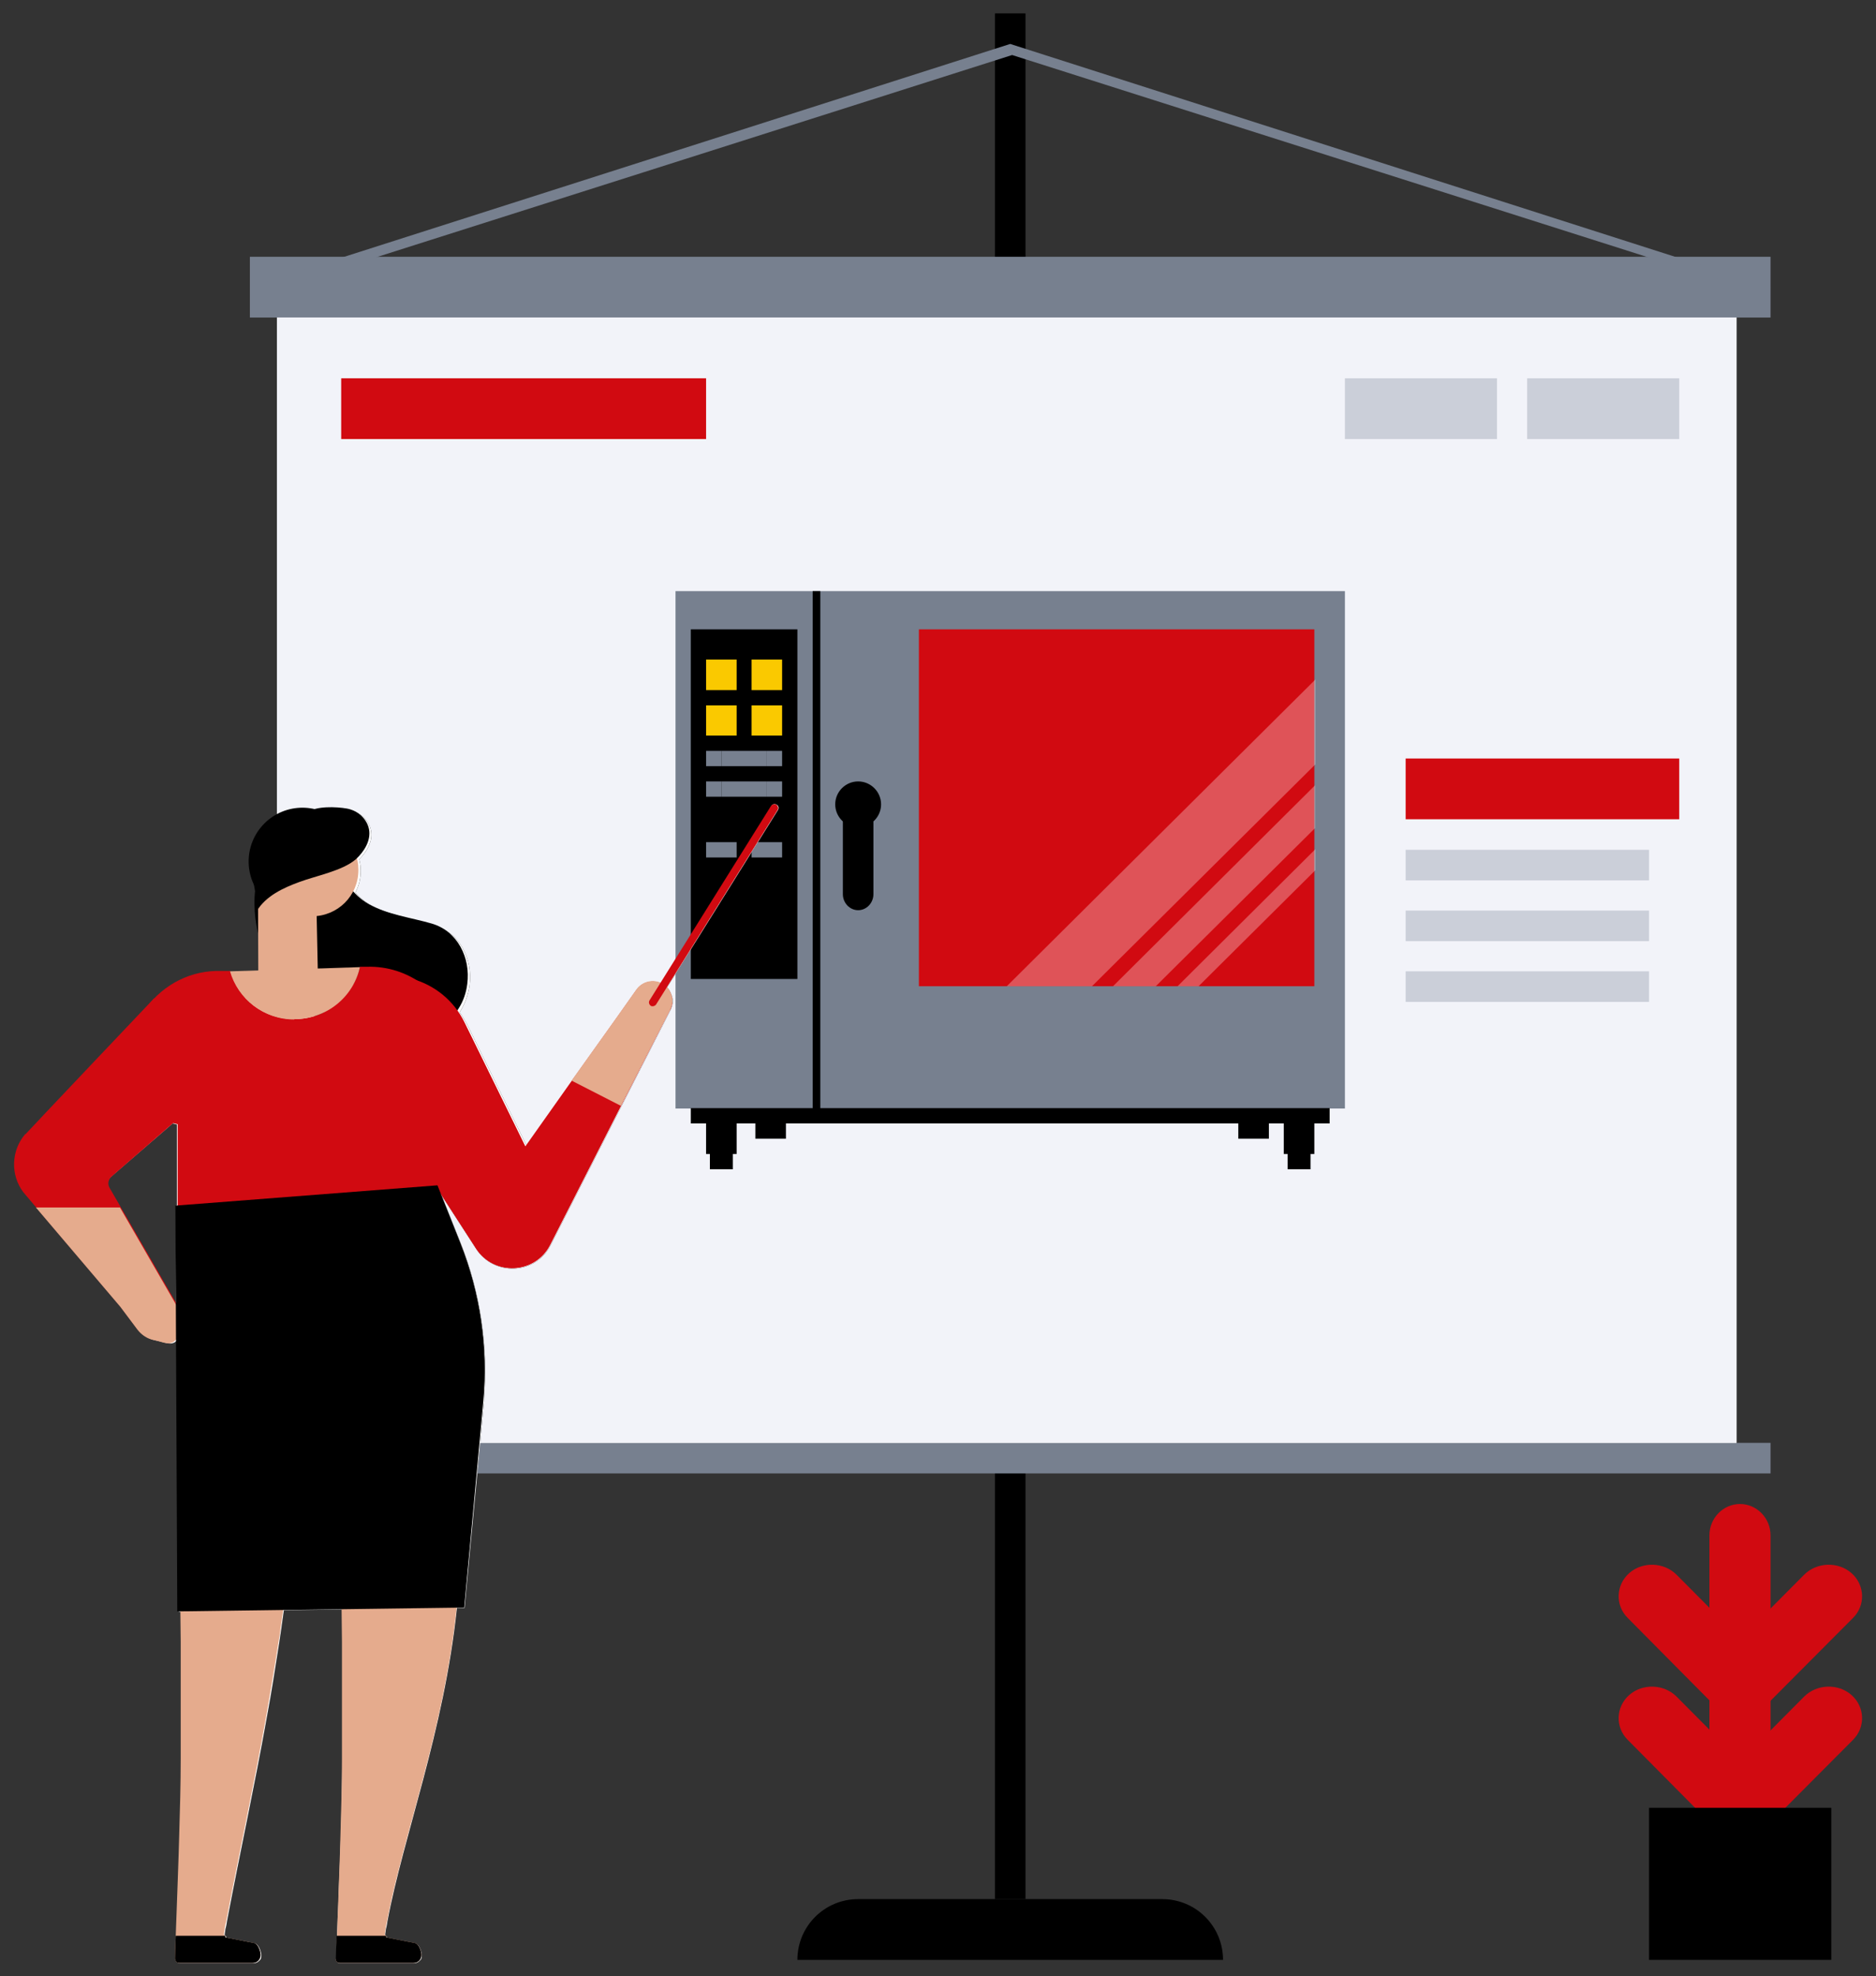 <svg xmlns="http://www.w3.org/2000/svg" id="Warstwa_1" viewBox="0 0 491 517.2"><rect x="0" y="0" width="491" height="517.2" fill="#333333" stroke="none"/><defs><style>      .st0 {        fill: #e69263;      }      .st0, .st1, .st2, .st3, .st4, .st5, .st6, .st7, .st8 {        fill-rule: evenodd;      }      .st1 {        fill: #d10a11;      }      .st2 {        fill: #cbcfd9;      }      .st9 {        opacity: .3;      }      .st3 {        fill: #e5ab8d;      }      .st4 {        fill: #fff;      }      .st5 {        fill: #fac900;      }      .st7 {        fill: #f2f3f9;      }      .st8 {        fill: #77808f;      }    </style></defs><polygon id="Fill-1" class="st6" points="260.4 497 268.4 497 268.4 381.6 260.4 381.6 260.4 497"></polygon><polygon id="Fill-2" class="st6" points="260.4 75.1 268.4 75.1 268.4 3.5 260.4 3.5 260.4 75.1"></polygon><polygon id="Fill-7" class="st8" points="65.4 83.1 463.4 83.1 463.4 67.2 65.4 67.2 65.4 83.1"></polygon><polygon id="Fill-8" class="st8" points="65.4 385.6 463.4 385.6 463.4 377.6 65.4 377.6 65.4 385.6"></polygon><g id="Fill-9"><g><polygon id="path-1" class="st7" points="72.5 377.6 454.5 377.6 454.5 83.1 72.5 83.1 72.5 377.6"></polygon><polygon id="path-1-2" class="st7" points="72.5 377.6 454.5 377.6 454.5 83.1 72.5 83.1 72.5 377.6"></polygon></g></g><polygon id="Fill-55" class="st1" points="367.9 214.4 439.5 214.4 439.5 198.5 367.9 198.5 367.9 214.4"></polygon><polygon id="Fill-56" class="st2" points="367.9 230.4 431.6 230.4 431.6 222.4 367.9 222.4 367.9 230.4"></polygon><polygon id="Fill-57" class="st2" points="367.9 246.3 431.6 246.3 431.6 238.3 367.9 238.3 367.9 246.3"></polygon><polygon id="Fill-58" class="st2" points="367.9 262.2 431.6 262.2 431.6 254.2 367.9 254.2 367.9 262.2"></polygon><polygon id="Fill-50" class="st1" points="89.3 114.9 184.8 114.9 184.8 99 89.3 99 89.3 114.9"></polygon><polygon id="Fill-51" class="st2" points="399.7 114.9 439.5 114.9 439.5 99 399.7 99 399.7 114.9"></polygon><polygon id="Fill-52" class="st2" points="352 114.9 391.8 114.9 391.8 99 352 99 352 114.9"></polygon><polygon id="Fill-10" class="st8" points="176.8 290.1 352 290.1 352 154.7 176.8 154.7 176.8 290.1"></polygon><polygon id="Fill-11" class="st6" points="180.8 256.2 208.7 256.2 208.7 164.7 180.8 164.7 180.8 256.2"></polygon><g id="Fill-105"><g id="Mask"><polygon id="path-3" class="st1" points="240.5 258.1 344 258.1 344 164.7 240.5 164.7 240.5 258.1"></polygon></g><g class="st9"><path class="st4" d="M344.3,227.7l-30.6,30.4h-5.5l36.1-35.9v5.5ZM344.3,216.6l-41.8,41.5h-11.2l52.9-52.6v11.1h0ZM344.3,200l-58.5,58.1h-22.3l80.8-80.3v22.2h0Z"></path></g></g><polygon id="Fill-14" class="st5" points="184.8 180.6 192.8 180.6 192.8 172.6 184.8 172.6 184.8 180.6"></polygon><polygon id="Fill-14-2" class="st5" points="196.7 180.6 204.7 180.6 204.7 172.6 196.7 172.6 196.7 180.6"></polygon><polygon id="Fill-14-3" class="st5" points="184.8 192.5 192.8 192.5 192.8 184.6 184.8 184.6 184.8 192.5"></polygon><polygon id="Fill-14-4" class="st5" points="196.7 192.5 204.7 192.5 204.7 184.6 196.7 184.6 196.7 192.5"></polygon><polygon id="Fill-18" class="st8" points="200.7 200.5 204.7 200.5 204.7 196.5 200.7 196.5 200.7 200.5"></polygon><polygon id="Fill-19" class="st8" points="184.8 200.5 188.8 200.5 188.8 196.5 184.8 196.5 184.8 200.5"></polygon><polygon id="Fill-20" class="st8" points="188.8 200.5 200.7 200.5 200.7 196.5 188.8 196.5 188.8 200.5"></polygon><polygon id="Fill-18-2" class="st8" points="200.7 208.5 204.7 208.5 204.7 204.5 200.7 204.5 200.7 208.5"></polygon><polygon id="Fill-19-2" class="st8" points="184.8 208.5 188.8 208.5 188.8 204.5 184.8 204.5 184.8 208.5"></polygon><polygon id="Fill-20-2" class="st8" points="188.8 208.5 200.7 208.5 200.7 204.5 188.8 204.5 188.8 208.5"></polygon><polygon id="Fill-24" class="st6" points="188.8 216.4 200.7 216.4 200.7 212.4 188.8 212.4 188.8 216.4"></polygon><polygon id="Fill-25" class="st8" points="184.8 224.4 192.8 224.4 192.8 220.4 184.8 220.4 184.8 224.4"></polygon><polygon id="Fill-25-2" class="st8" points="196.7 224.4 204.7 224.4 204.7 220.4 196.7 220.4 196.7 224.4"></polygon><polygon id="Fill-27" class="st6" points="212.7 290.1 214.7 290.1 214.7 154.7 212.7 154.7 212.7 290.1"></polygon><path id="Fill-28" class="st6" d="M343,302h1v-8h-8v8h1v4h6v-4h0ZM332.1,298v-4h-8v4h8ZM191.8,302h1v-8h-8v8h1v4h6v-4h0ZM205.7,298v-4h-8v4h8ZM180.8,294h167.2v-4h-167.2v4Z"></path><path id="Fill-29" class="st6" d="M224.6,204.5c3.3,0,6,2.7,6,6s-2.7,6-6,6-6-2.7-6-6,2.7-6,6-6Z"></path><path id="Fill-30" class="st6" d="M228.6,210.7c0-2.3-1.8-4.2-4-4.2s-4,1.9-4,4.2v23.3c0,2.3,1.8,4.2,4,4.2s4-1.9,4-4.2v-23.4h0Z"></path><path id="Fill-53" class="st8" d="M65.4,75.1L264.4,11.5l199,63.7H65.4ZM80.3,73.1S254,17.9,264.9,14.4l184.6,58.7H80.3Z"></path><path id="Fill-54" class="st6" d="M320.1,512.9c0-8.8-7.1-15.9-15.9-15.9h-79.6c-8.8,0-15.9,7.1-15.9,15.9h111.4Z"></path><g id="Group"><g><g id="Fill-3"><path class="st1" d="M455.4,490.5c-4.4,0-8-3.7-8-8.2v-80.5c0-4.5,3.6-8.2,8-8.2s8,3.7,8,8.2v80.5c0,4.5-3.6,8.2-8,8.2Z"></path></g><g id="Fill-4"><path class="st1" d="M455.4,449.2h0c-2.4,0-4.8-1-6.4-2.6l-23-23.2c-3.3-3.3-3.1-8.6.4-11.7s9.1-2.9,12.4.4l16.7,16.8,16.7-16.8c3.3-3.3,8.9-3.5,12.4-.4,3.5,3.1,3.7,8.4.4,11.7l-23.1,23.2c-1.7,1.7-4,2.6-6.4,2.6h0Z"></path></g><g id="Fill-5"><path class="st1" d="M455.4,481.1h0c-2.4,0-4.8-1-6.4-2.6l-23-23.2c-3.3-3.3-3.1-8.6.4-11.7s9.1-2.9,12.4.4l16.7,16.8,16.7-16.8c3.3-3.3,8.9-3.5,12.4-.4,3.5,3.1,3.7,8.4.4,11.7l-23.1,23.2c-1.7,1.7-4,2.6-6.4,2.6h0Z"></path></g><polygon id="Fill-6" class="st6" points="431.6 512.9 479.3 512.9 479.3 473.1 431.6 473.1 431.6 512.9"></polygon></g></g><g id="Combined-Shape"><path id="path-5" class="st6" d="M201.9,210.9c.3-.5.9-.6,1.4-.3.5.3.6.9.3,1.4h0l-29,46.4.2.2c.6.8,1,1.7,1.2,2.6.2,1,0,2.1-.5,3.1l-31.4,61.6c-3.9,7.7-14.7,8.2-19.4,1l-9.2-14.2,5.1,12.7c5.1,12.9,7.2,26.7,6.1,40.5v.9c0,0-5.1,54-5.1,54h-2c-3.4,32.5-14,59.5-18.2,82.1-.1.7-.2,1.3-.4,2h0l-.2,1.5s.2.2.3.3c.2.2.3.4,0,.4h0l7.6,1.5c1,.2,1.7,2.1,1.7,3.1s-.2,1.1-.6,1.5c-.4.4-.9.6-1.5.6h-19.3c-.6,0-1-.5-1-1,0-1.2.1-3.4.2-6.1.1-2.8.2-6.2.4-9.7v-1.1c.3-6.3.5-12.6.6-15.4.2-6.7.3-13.5.4-20.2.1-8.8.1-21.6,0-30.5,0-2.9,0-5.7,0-8.6l-15.3.2c-.2,1.7-.5,3.3-.7,5-.2,1.1-.3,2.3-.5,3.4-1,6.4-2,12.9-3.2,19.3-3.2,18-7.1,35.8-10.5,53.8-.1.7-.2,1.3-.4,2h0l-.2,1.5s.2.2.3.3c.2.2.3.4,0,.4h0l7.6,1.5c1,.2,1.7,2.1,1.7,3.1s-.2,1.1-.6,1.5c-.4.4-.9.6-1.5.6h-19.2c-.6,0-1-.5-1-1,0-1.2.1-3.4.2-6.1.1-2.8.2-6.2.4-9.7v-1.1c.3-6.3.5-12.6.6-15.4.2-6.7.3-13.5.4-20.2,0-4.6,0-10.2,0-15.8v-2.4c0-4.4,0-8.6,0-12.3,0-2.7,0-5.4,0-8h-.9l-.4-71.1c-.6.7-1.2.9-1.8.9h-.1c-1,0-2.2-.5-3.7-.8-1.7-.3-3.2-1.3-4.3-2.7l-4.5-6-22.1-26-3.3-3.9c-3.4-4.5-3.2-10.9.5-15.2h.1c0-.1,33.6-35.5,33.6-35.5h0c4.2-4.3,10-7,16.1-7.1h.9s2.9,0,2.9,0h0l7.4-.2v-9.7c-.6-2.4-.9-4.9-1-7.4,0-1.1,0-2.2.1-3.3h0s-.1-.9-.1-.9c0-.4-.1-.9-.2-1.3-2.3-5.2-1.4-11.5,2.9-15.7,3.5-3.5,8.4-4.8,13-3.8,2.6-.8,6.3-.6,8.5-.2,2.8.5,5.3,2.7,5.8,5.5.5,2.8-1.1,5.5-3.1,7.5.3,1,.4,2,.4,3.1,0,2-.5,3.9-1.4,5.6,1.2,1.3,2.6,2.5,4.1,3.3,3.1,1.7,6.5,2.6,10,3.5l2,.5c1.5.4,3,.7,4.5,1.2,6.8,2,10.2,9,9.3,15.8-.4,2.7-1.3,5-2.6,7,.7,1,1.3,2,1.9,3.1l15.9,32.4,12.1-17.1,11.7-16.4,5.3-7.5c1.5-2.1,4.2-2.7,6.3-1.7l28.9-46.3h0ZM45.2,294l-16.2,14c-.9.8-1.1,2-.5,3l2.9,5,11.9,20.6,2.7,4.7v-26c-.1,0,0,.2,0,.2h.3v-21.2l-1.2-.3h0Z"></path><path id="path-5-2" class="st4" d="M201.9,210.9c.3-.5.9-.6,1.4-.3.5.3.6.9.3,1.4h0l-29,46.4.2.2c.6.8,1,1.7,1.2,2.6.2,1,0,2.1-.5,3.1l-31.4,61.6c-3.9,7.7-14.7,8.2-19.4,1l-9.2-14.2,5.1,12.7c5.1,12.9,7.2,26.7,6.1,40.5v.9c0,0-5.1,54-5.1,54h-2c-3.4,32.5-14,59.5-18.2,82.1-.1.7-.2,1.3-.4,2h0l-.2,1.5s.2.2.3.3c.2.2.3.4,0,.4h0l7.6,1.5c1,.2,1.7,2.1,1.7,3.1s-.2,1.1-.6,1.5c-.4.4-.9.6-1.5.6h-19.3c-.6,0-1-.5-1-1,0-1.2.1-3.4.2-6.1.1-2.8.2-6.2.4-9.7v-1.1c.3-6.3.5-12.6.6-15.4.2-6.7.3-13.5.4-20.2.1-8.8.1-21.6,0-30.5,0-2.9,0-5.7,0-8.6l-15.3.2c-.2,1.7-.5,3.3-.7,5-.2,1.1-.3,2.3-.5,3.4-1,6.4-2,12.9-3.2,19.3-3.2,18-7.1,35.8-10.5,53.8-.1.7-.2,1.3-.4,2h0l-.2,1.5s.2.2.3.3c.2.2.3.4,0,.4h0l7.6,1.5c1,.2,1.7,2.1,1.7,3.1s-.2,1.1-.6,1.5c-.4.4-.9.6-1.5.6h-19.2c-.6,0-1-.5-1-1,0-1.2.1-3.4.2-6.1.1-2.8.2-6.2.4-9.7v-1.1c.3-6.3.5-12.6.6-15.4.2-6.7.3-13.5.4-20.2,0-4.6,0-10.2,0-15.8v-2.4c0-4.4,0-8.6,0-12.3,0-2.7,0-5.4,0-8h-.9l-.4-71.1c-.6.7-1.2.9-1.8.9h-.1c-1,0-2.2-.5-3.7-.8-1.7-.3-3.2-1.3-4.3-2.7l-4.5-6-22.1-26-3.3-3.9c-3.4-4.5-3.2-10.9.5-15.2h.1c0-.1,33.6-35.5,33.6-35.5h0c4.2-4.3,10-7,16.1-7.1h.9s2.9,0,2.9,0h0l7.4-.2v-9.7c-.6-2.4-.9-4.9-1-7.4,0-1.1,0-2.2.1-3.3h0s-.1-.9-.1-.9c0-.4-.1-.9-.2-1.3-2.3-5.2-1.4-11.5,2.9-15.7,3.5-3.5,8.4-4.8,13-3.8,2.6-.8,6.3-.6,8.5-.2,2.8.5,5.3,2.7,5.8,5.5.5,2.8-1.1,5.5-3.1,7.5.3,1,.4,2,.4,3.1,0,2-.5,3.9-1.4,5.6,1.2,1.3,2.6,2.5,4.1,3.3,3.1,1.7,6.5,2.6,10,3.5l2,.5c1.5.4,3,.7,4.5,1.2,6.8,2,10.2,9,9.3,15.8-.4,2.7-1.3,5-2.6,7,.7,1,1.3,2,1.9,3.1l15.9,32.4,12.1-17.1,11.7-16.4,5.3-7.5c1.5-2.1,4.2-2.7,6.3-1.7l28.9-46.3h0ZM45.2,294l-16.2,14c-.9.8-1.1,2-.5,3l2.9,5,11.9,20.6,2.7,4.7v-26c-.1,0,0,.2,0,.2h.3v-21.2l-1.2-.3h0Z"></path></g><path id="Fill-31" class="st3" d="M87.9,512.7c0,.6.4,1,1,1h19.3c.6,0,1.1-.2,1.5-.6.4-.4.6-.9.6-1.5,0-1-.7-2.9-1.7-3.1l-7.6-1.5c.2,0,.1-.2,0-.4-.1-.2-.3-.3-.3-.3l.2-1.5c.1-.7.2-1.3.4-2,5.7-30.5,22.9-68.7,18.6-117.7-.5-5.8-1.4-34.2-12.8-13.6-.4.7-1.4-.9-2-1.3-.1-.1-.3-.2-.4-.2-.1,0-.2-.1-.4-.2-1.7-.7-3.3-1.4-5-2,0,0-2-.5-2.2-.5-1.3-.2-2.6-.4-3.8-.5-.9,0-1.7-.1-2.6-.2-1.2,0-2.2.9-2.2,2.1.1,7.4.2,14.8.4,22.2,0,3.4.1,6.9.2,10.3.2,9.5.3,19.1.4,28.6,0,8.9,0,21.7,0,30.5,0,6.8-.2,13.5-.4,20.2-.1,4.5-.6,17.8-.9,26.1-.1,2.7-.2,4.9-.2,6.1h0Z"></path><path id="Fill-32" class="st6" d="M87.9,512.7c0,.6.4,1,1,1h19.3c.6,0,1.1-.2,1.5-.6.4-.4.6-.9.6-1.5,0-1-.7-2.9-1.7-3.1l-7.6-1.5c.2,0,.1-.2,0-.4h-12.9c-.1,2.7-.2,4.9-.2,6.1h0Z"></path><path id="Fill-33" class="st6" d="M71.7,222.1c2-1.9,4.4-3,7.1-3.8,3.4,2.8,7.1,4.9,11.2,6.8-.3.1-.6.3-.9.4,0,4.4,3.4,8.8,7.4,11.1,5,2.8,11,3.5,16.5,5.1,6.8,2,10.2,9,9.3,15.8-1.2,9.5-9.6,14.2-18.6,14.5-9.5.3-19-3.3-25.9-9.8-6.9-6.5-11-15.9-11.2-25.4-.1-5.3,1.2-11,5.1-14.7h0Z"></path><path id="Fill-34" class="st6" d="M89.1,235.4c-5.5,5.5-14.4,5.5-19.9,0s-5.5-14.4,0-19.9c5.5-5.5,14.4-5.5,19.9,0,5.5,5.5,5.5,14.4,0,19.9Z"></path><path id="Fill-35" class="st3" d="M93.8,227.7c0,6.7-5.4,12.1-12.2,12.1s-5.1-.9-7.2-2.3c-3-2.2-5-5.8-5-9.8,0-6.7,5.4-12.2,12.2-12.2s.5,0,.8,0c6.4.4,11.4,5.7,11.4,12.1h0Z"></path><path id="Fill-36" class="st6" d="M85.2,214.3c-1.3,0-2.6-.3-4-.6-.5.3-1.2.4-1.9.4s-.9,0-1.4-.2l-5.1,3.5c-3.8,2.1-6.3,6.1-6.3,10.6s1.6,6.8,4.1,9.1c.6.6-.6,2.4.1,2.9l6.6-17.2,7.6-7.4c.3-.3-1,.9-.8.5-.1,0,1.2-1.6,1.1-1.6h0Z"></path><polygon id="Fill-37" class="st3" points="67.5 226 67.6 254.9 83.2 255.2 82.8 235.8 67.5 226"></polygon><path id="Fill-38" class="st0" d="M78.5,227c0,2.4-1.9,4.3-4.3,4.3s-4.3-1.9-4.3-4.3,1.9-4.3,4.3-4.3,4.3,1.9,4.3,4.3Z"></path><path id="Fill-39" class="st6" d="M67.2,238.4c2.4-3.9,6.8-6,11.2-7.6,4.3-1.6,11.2-2.9,14.7-5.9,2.2-2,4-4.9,3.5-7.8-.5-2.8-3-5-5.8-5.5-2.8-.5-8.1-.7-10.3,1-1.4,1.1-2.6,3.7-4,4.8-3.2,2.5-7.8,3.7-9.6,7.4-2.2,4.5,1.3,10,0,14.9l.3-1.3h0Z"></path><path id="Fill-40" class="st3" d="M45.9,512.7c0,.6.4,1,1,1h19.2c.6,0,1.1-.2,1.5-.6.4-.4.6-.9.6-1.5,0-1-.7-2.9-1.7-3.1l-7.6-1.5c.2,0,.1-.2,0-.4-.2-.2-.3-.3-.3-.3l.2-1.5c.1-.7.2-1.3.4-2,3.4-17.9,7.3-35.8,10.5-53.8,1.1-6.4,2.2-12.8,3.2-19.3.2-1.1.4-2.3.5-3.4.6-3.9,1.1-7.8,1.6-11.7,0-.2,0-.5.1-.8.3-2.1.5-4.3.7-6.4,0-.5.1-1,.2-1.4.3-2.4.5-4.9.7-7.4.2-2.7.5-5.4.6-8.1,0-.7.1-4.4.1-5.2,0-.4,0-.9,0-1.3,0-.1,0-.2.2-.3v-5c-.2-.1-.2-.1-.4-.2-1.1.4-.4-.5-.3-1-4-3.1-7.9-3.3-12-6.1-.7-.5-1.4-.9-2-1.3-.1-.1-.3-.2-.4-.2-.1,0-.2-.1-.4-.2-1.7-.7-3.3-1.4-5-2,0,0-2-.5-2.2-.5-1.3-.2-2.5-.4-3.8-.5-.9,0-1.7-.1-2.6-.2-1.2,0-2.2.9-2.2,2.1.1,7.4.2,14.8.4,22.2,0,3.4.1,6.9.2,10.3.2,9.5.3,19.1.4,28.6,0,8.9,0,21.7,0,30.5,0,6.8-.2,13.5-.4,20.2-.1,4.5-.6,17.8-.9,26.1-.1,2.7-.2,4.9-.2,6.1h0Z"></path><path id="Fill-41" class="st6" d="M45.9,512.7c0,.6.4,1,1,1h19.2c.6,0,1.1-.2,1.5-.6.4-.4.6-.9.6-1.5,0-1-.7-2.9-1.7-3.1l-7.6-1.5c.2,0,.1-.2,0-.4h-12.9c-.1,2.7-.2,4.9-.2,6.1h0Z"></path><path id="Fill-42" class="st1" d="M175.4,264.2l-31.4,61.6c-3.9,7.7-14.7,8.2-19.4,1l-41.1-63.6,6.9-4.4c10.9-7,25.5-2.9,31.2,8.8l15.9,32.4,12.1-17.1,11.7-16.4,5.3-7.5c1.9-2.6,5.7-2.9,7.9-.6.8.8,1.2,1.8,1.4,2.8.2,1,0,2.1-.5,3.1h0Z"></path><path id="Fill-43" class="st1" d="M46.7,342.5c1.4,2.4,1.2,5.3-.3,7.5-1.6,2.4-3.3,1.2-6.1.6-1.7-.3-3.2-1.3-4.3-2.7l-4.5-6-22.1-26-3.3-3.9c-3.4-4.5-3.2-10.9.5-15.2h.1c0-.1,33.6-35.5,33.6-35.5,2.5.7,5,1.4,7.4,2.2,2.1.7,4.2,1.4,6.3,2.4.6.2,1.2.5,1.8.8.2.1,1.5.9,1.7,1,.8.6,1.6,1.3,2.5,1.8.2.1.3.2.4.2,0,.1.2.2.3.3,1.5,1.7,3,3.4,4.3,5.2.2.3.4.5.5.6,0,0,0,.2.2.4l-36.5,31.7c-.9.8-1.1,2-.5,3l2.9,5,11.9,20.6,3.4,5.9h0Z"></path><path id="Fill-44" class="st3" d="M46.4,350.1c-1.6,2.4-3.3,1.2-6.1.6-1.7-.3-3.2-1.3-4.3-2.7l-4.5-6-22.1-26h22l11.9,20.6,3.4,5.9c1.4,2.4,1.2,5.3-.3,7.5h0Z"></path><path id="Fill-45" class="st1" d="M111.1,275.5l8.2-5.3c-2.9-10.4-12.5-17.5-23.2-17.2h-1.9c-1.8,7.9-8.8,13.7-17.1,13.7s-14.7-5.3-16.8-12.6h-2.9c0,0-.9,0-.9,0-7.7.2-14.8,4.3-19,10.8l-15.3,23.7,24.3,5.6v55.9h72.9l-6.1-55-2.1-19.7h0Z"></path><path id="Fill-46" class="st3" d="M77.1,266.7c8.4,0,15.4-5.8,17.1-13.6l-34,1.1c2.1,7.3,8.9,12.6,16.8,12.6h0Z"></path><path id="Fill-47" class="st6" d="M45.9,315.3l.5,106.4,75.1-1,5-54c1.3-14.1-.8-28.3-6-41.4l-6-15.1-68.4,5.3-.2-.2h0Z"></path><path id="Fill-48" class="st3" d="M175.4,264.2l-12.9,25.2-12.9-6.6,11.7-16.4,5.3-7.5c1.9-2.6,5.7-2.9,7.9-.6.8.8,1.2,1.8,1.4,2.8.2,1,0,2.1-.5,3.1h0Z"></path><path id="Fill-49" class="st1" d="M171.7,262.9l31.8-50.9c.3-.5.1-1.1-.3-1.4s-1.1-.1-1.4.3l-31.8,50.9c-.3.5-.1,1.1.3,1.4s1.1.1,1.4-.3Z"></path></svg>